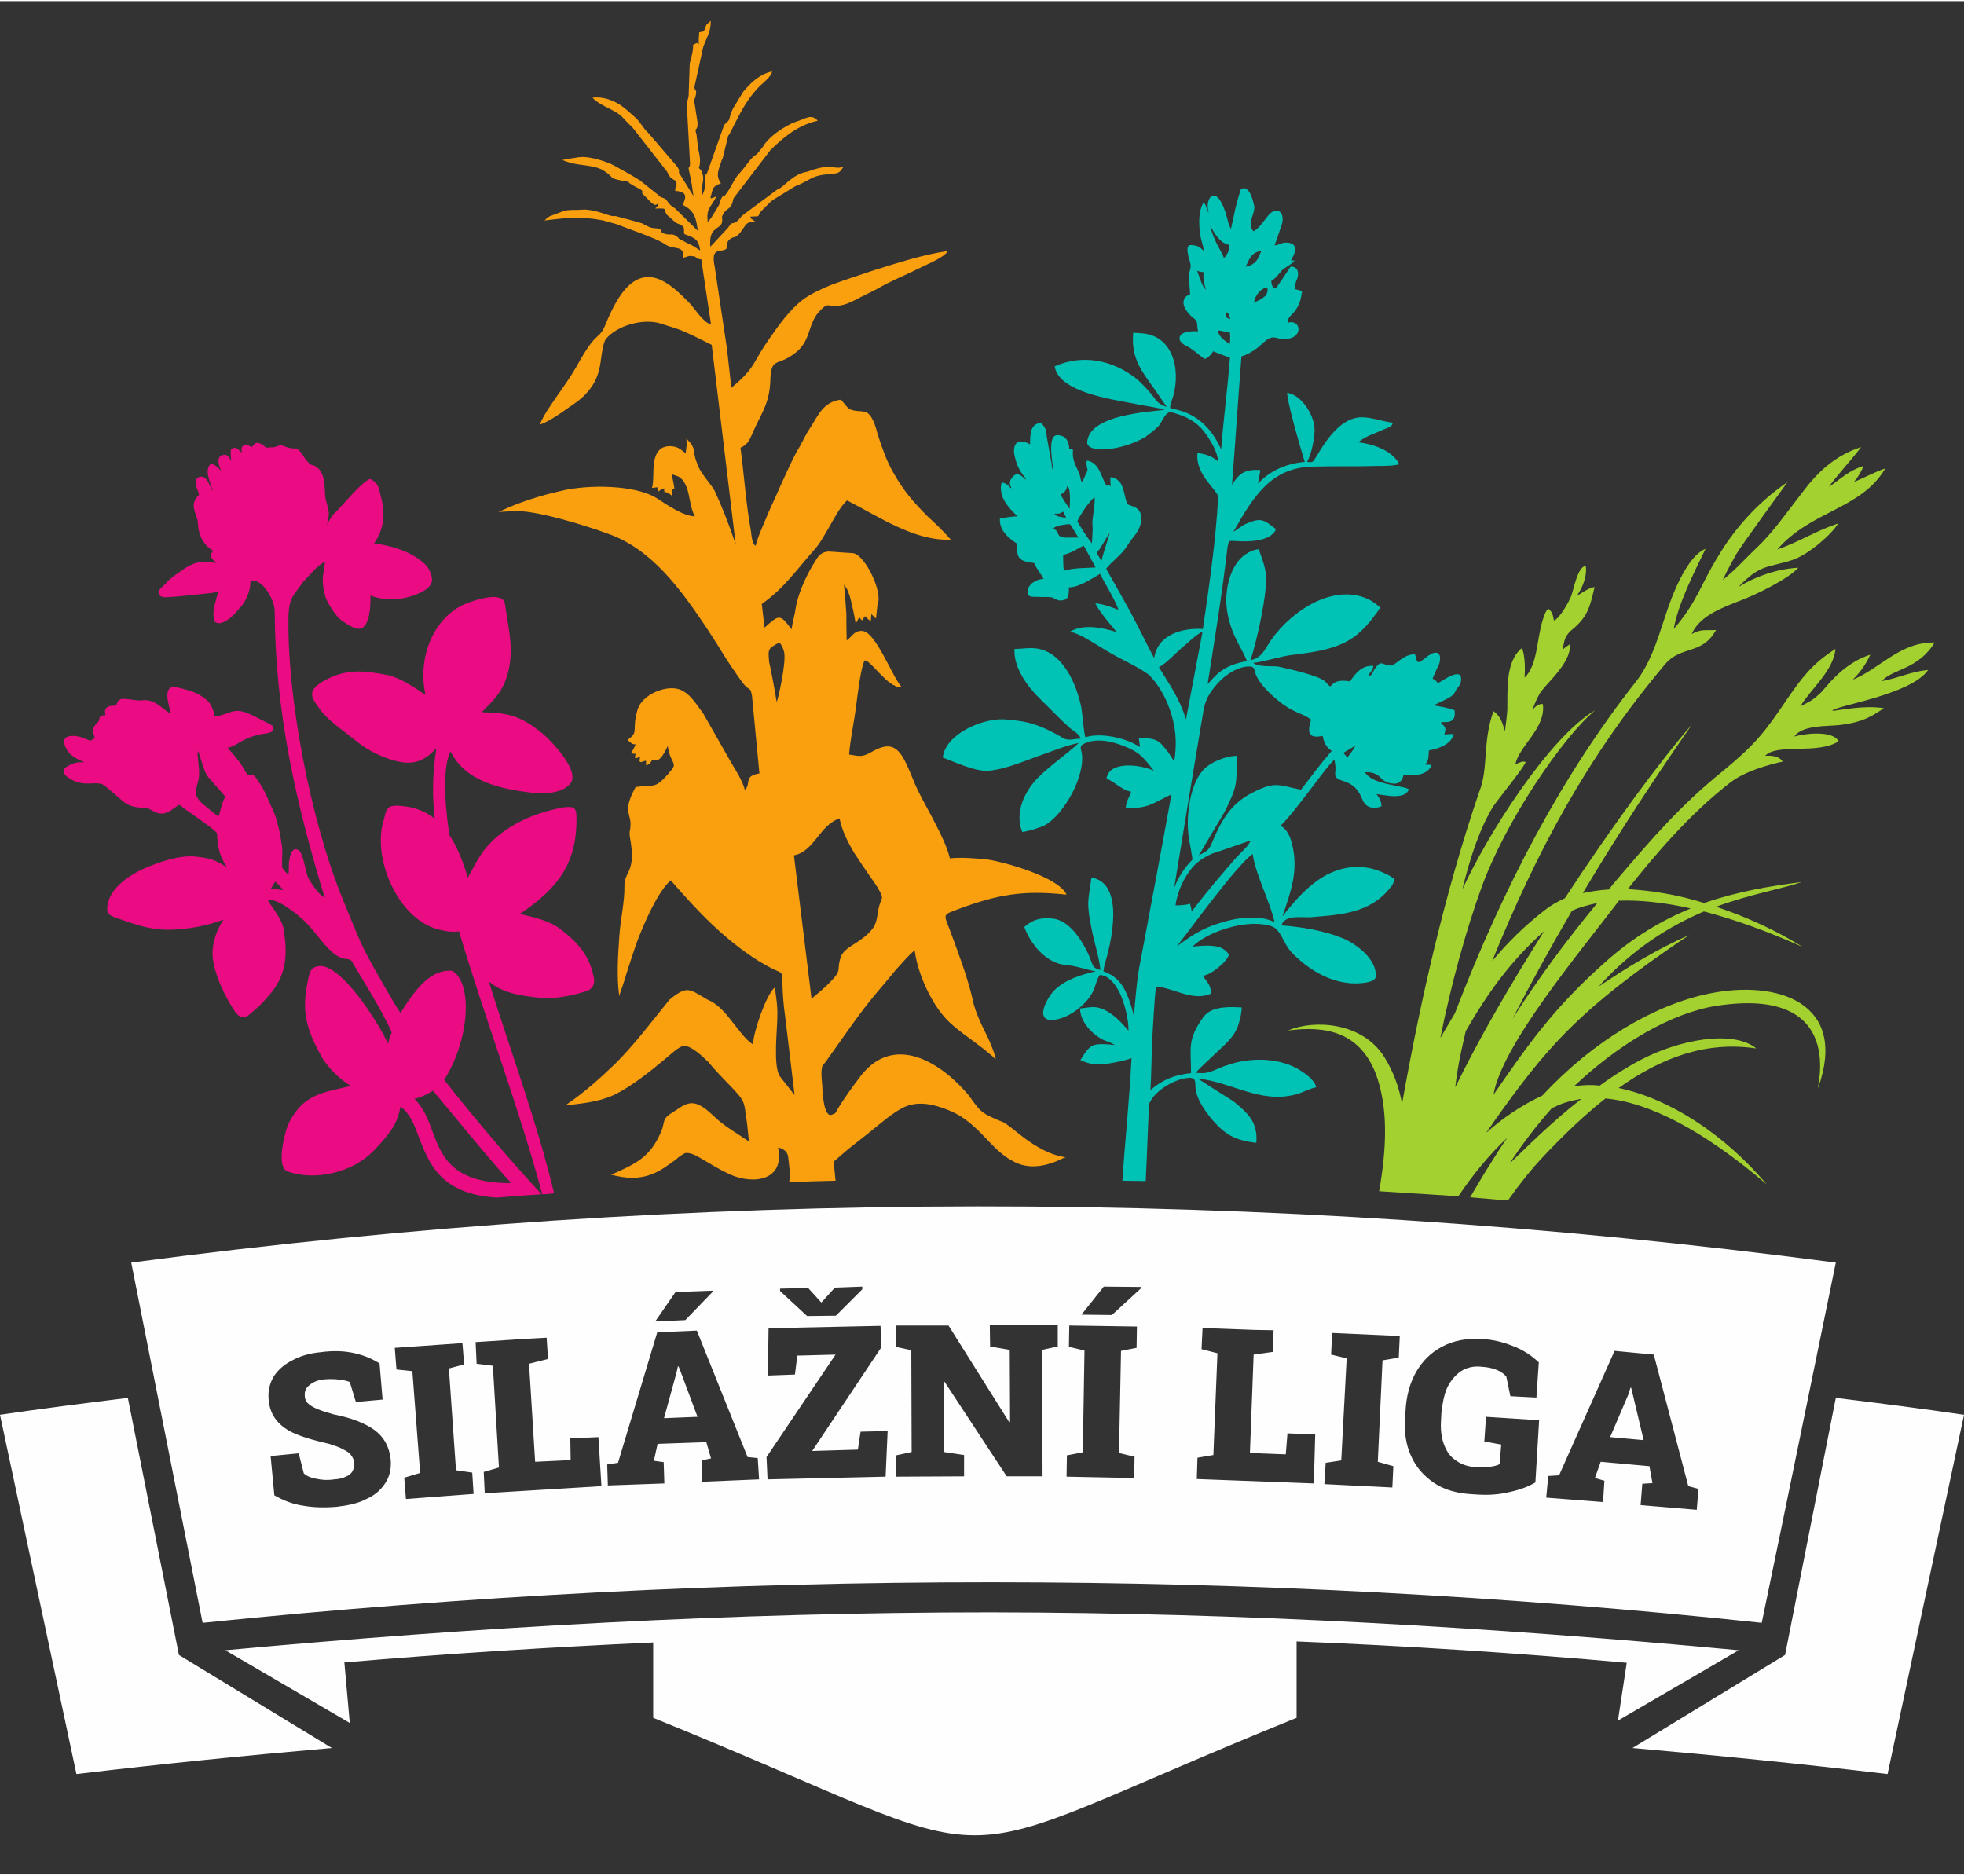 <?xml version="1.0" encoding="UTF-8" standalone="no"?>
<svg
   xmlns:dc="http://purl.org/dc/elements/1.1/"
   xmlns:cc="http://creativecommons.org/ns#"
   xmlns:rdf="http://www.w3.org/1999/02/22-rdf-syntax-ns#"
   xmlns:svg="http://www.w3.org/2000/svg"
   xmlns="http://www.w3.org/2000/svg"
   id="svg19"
   viewBox="0 0 58.06 55.38"
   style="shape-rendering:geometricPrecision; text-rendering:geometricPrecision; image-rendering:optimizeQuality; fill-rule:evenodd; clip-rule:evenodd"
   version="1.0"
   height="191px"
   width="200px"
   xml:space="preserve"><rect x="0" y="0" width="58.06" height="55.38" fill="#333333" stroke="none"/>
 <defs
   id="defs4">
  <style
   id="style2"
   type="text/css">
   <![CDATA[
    .fil4 {fill:#00C2B5}
    .fil3 {fill:#A3D12F}
    .fil2 {fill:#EB0B83}
    .fil1 {fill:#FAA00F}
    .fil0 {fill:#FEFEFE;fill-rule:nonzero}
   ]]>
  </style>
 </defs>
 <g
   transform="translate(0,0.581)"
   id="Vrstva_x0020_1">
  <g
   id="_2441208718880">
   <path
   style="fill:#fefefe;fill-rule:nonzero"
   id="path7"
   d="m 58.06,41.21 c -1.23,-0.18 -2.55,-0.35 -3.79,-0.5 l -1.5,7.6 -4.51,2.75 c 2.5,0.22 5.02,0.47 7.54,0.77 z m -10.46,0.66 0.55,-1.29 0.05,-0.17 h 0.02 l 0.04,0.16 0.33,1.39 -0.99,-0.09 z m -1.89,1.79 1.68,0.13 0.04,-0.63 -0.28,-0.08 0.17,-0.48 1.44,0.13 0.09,0.5 -0.3,0.02 -0.05,0.63 1.66,0.14 0.05,-0.62 -0.3,-0.08 -1.02,-3.89 -1.16,-0.11 -1.64,3.68 -0.32,0.02 -0.06,0.64 z m -2.16,-0.1 c 0.37,0.03 0.69,0.02 1,-0.05 0.3,-0.06 0.59,-0.15 0.84,-0.3 l 0.11,-1.84 -1.57,-0.1 -0.05,0.73 0.5,0.09 -0.05,0.58 c -0.06,0.04 -0.17,0.06 -0.29,0.08 -0.14,0.01 -0.26,0.02 -0.38,0.01 -0.25,-0.01 -0.46,-0.08 -0.62,-0.2 -0.17,-0.11 -0.28,-0.27 -0.36,-0.49 -0.07,-0.2 -0.1,-0.43 -0.08,-0.7 l 0.01,-0.21 c 0.03,-0.29 0.08,-0.54 0.17,-0.75 0.11,-0.22 0.24,-0.37 0.41,-0.49 0.17,-0.11 0.39,-0.16 0.62,-0.13 0.16,0.01 0.31,0.04 0.43,0.09 0.13,0.05 0.22,0.12 0.29,0.2 l 0.12,0.58 0.77,0.04 0.07,-1.04 c -0.22,-0.21 -0.48,-0.38 -0.78,-0.49 -0.31,-0.12 -0.6,-0.19 -0.91,-0.2 -0.45,-0.03 -0.84,0.05 -1.16,0.22 -0.33,0.17 -0.58,0.42 -0.77,0.74 -0.19,0.33 -0.3,0.73 -0.32,1.17 l -0.02,0.2 c -0.02,0.42 0.03,0.79 0.18,1.12 0.15,0.34 0.38,0.6 0.69,0.81 0.3,0.2 0.69,0.31 1.15,0.33 z m -4.4,-0.3 2.01,0.1 0.03,-0.63 -0.46,-0.13 0.14,-3 0.48,-0.08 0.03,-0.64 -2,-0.09 -0.03,0.64 0.46,0.11 -0.16,3.02 -0.46,0.07 z m -3.77,-0.15 3.46,0.13 0.04,-1.45 -0.82,-0.03 -0.05,0.62 -1.06,-0.04 0.11,-2.91 0.57,-0.08 0.02,-0.64 -0.57,-0.01 -1.07,-0.04 -0.46,-0.01 -0.03,0.62 0.47,0.12 -0.12,3.01 -0.47,0.08 z m -3.41,-4.86 h 0.04 l 0.86,0.01 0.87,-0.8 -0.01,-0.03 -1.1,-0.01 z m -0.44,4.79 2,0.04 0.01,-0.63 -0.46,-0.11 0.06,-3.02 0.46,-0.09 0.01,-0.63 -2,-0.03 -0.01,0.63 0.46,0.11 -0.05,3.01 -0.47,0.09 -0.01,0.63 z m -5.04,0 2.01,-0.01 V 42.4 l -0.6,-0.09 v -2.08 h 0.02 l 1.84,2.8 h 1.06 l -0.01,-3.74 0.46,-0.1 v -0.64 h -0.46 -1.55 l 0.01,0.64 0.58,0.1 0.01,2.13 h -0.03 l -1.79,-2.85 h -1.1 -0.46 v 0.63 l 0.46,0.1 0.01,3.01 -0.46,0.1 v 0.63 z m -1,-5.62 -0.81,0.03 -0.4,0.44 -0.39,-0.43 -0.83,0.02 v 0.07 l 0.8,0.74 0.85,-0.01 0.78,-0.78 z m -2.8,5.7 3.49,-0.08 0.06,-1.35 -0.8,0.02 -0.08,0.53 -1.35,0.04 2.04,-3.06 -0.02,-0.64 -3.31,0.07 -0.02,1.4 0.8,-0.03 0.07,-0.56 1.13,-0.03 -2.04,3.03 0.03,0.66 z m -3.32,-4.67 h 0.01 l 0.88,-0.04 0.82,-0.85 -0.01,-0.02 -1.1,0.04 z m 0.26,2.86 0.37,-1.35 0.04,-0.18 h 0.02 l 0.06,0.15 0.5,1.34 z m -1.66,1.99 1.67,-0.06 -0.02,-0.63 -0.29,-0.04 0.11,-0.5 1.44,-0.05 0.14,0.48 -0.28,0.06 0.02,0.63 1.68,-0.07 -0.04,-0.63 -0.3,-0.03 -1.5,-3.74 -1.17,0.05 -1.16,3.86 -0.32,0.05 0.02,0.62 z m -3.64,0.23 3.45,-0.21 -0.09,-1.45 -0.83,0.04 0.01,0.64 -1.05,0.05 -0.18,-2.9 0.56,-0.14 -0.04,-0.63 -0.56,0.03 -1.08,0.07 -0.46,0.03 0.03,0.64 0.48,0.06 0.18,3.01 -0.45,0.13 z M 12,43.7 l 2,-0.15 -0.04,-0.63 -0.48,-0.07 -0.21,-3.01 0.45,-0.12 -0.05,-0.63 -2,0.14 0.05,0.64 0.47,0.05 0.23,3.01 -0.47,0.14 z m -2.05,0.23 c 0.34,-0.04 0.64,-0.1 0.88,-0.23 0.25,-0.11 0.43,-0.27 0.56,-0.47 0.13,-0.2 0.18,-0.42 0.16,-0.69 -0.04,-0.39 -0.2,-0.67 -0.48,-0.88 C 10.79,41.46 10.39,41.3 9.87,41.2 9.66,41.14 9.49,41.09 9.36,41.03 9.24,40.98 9.15,40.92 9.09,40.86 9.05,40.81 9.01,40.74 9.01,40.66 9,40.56 9.02,40.48 9.07,40.41 c 0.06,-0.07 0.12,-0.12 0.22,-0.17 0.1,-0.05 0.2,-0.07 0.32,-0.08 0.15,-0.01 0.29,-0.01 0.42,0.01 0.13,0.01 0.23,0.04 0.31,0.07 l 0.18,0.59 0.79,-0.07 -0.09,-1.07 C 10.98,39.54 10.73,39.44 10.44,39.38 10.16,39.32 9.83,39.31 9.47,39.36 9.15,39.39 8.88,39.47 8.64,39.6 8.4,39.72 8.21,39.89 8.09,40.08 7.97,40.29 7.92,40.5 7.94,40.75 c 0.02,0.26 0.1,0.46 0.24,0.63 0.13,0.16 0.32,0.3 0.57,0.4 0.26,0.11 0.59,0.2 0.98,0.29 0.18,0.06 0.31,0.1 0.41,0.16 0.12,0.06 0.2,0.11 0.24,0.18 0.06,0.07 0.08,0.14 0.09,0.23 0,0.09 -0.01,0.17 -0.05,0.24 -0.04,0.07 -0.11,0.13 -0.2,0.16 -0.09,0.05 -0.2,0.07 -0.34,0.08 C 9.69,43.15 9.51,43.14 9.34,43.1 9.17,43.07 9.05,43.01 8.98,42.94 L 8.83,42.35 8,42.43 8.11,43.59 c 0.29,0.17 0.58,0.27 0.87,0.31 0.28,0.05 0.61,0.06 0.97,0.03 z m 38.14,4.61 c -3.25,-0.29 -6.5,-0.5 -9.76,-0.63 v 2.258 c -11.44,4.63 -7.59,4.63 -19.02,0 V 47.94 c -3.05,0.14 -6.09,0.33 -9.13,0.59 l 0.16,1.79 -3.68,-2.15 c 7.53,-0.69 15.02,-1.12 22.62,-1.12 7.45,0.01 14.74,0.43 22.12,1.12 l -3.57,2.08 z M 3.88,36.71 c 16.55,-2.19 33.34,-2.24 50.39,0 -0.73,3.55 -1.45,7.1 -2.19,10.65 -14.98,-1.59 -30.34,-1.61 -46.09,0 z M 0,41.21 c 1.22,-0.18 2.56,-0.35 3.78,-0.5 l 1.51,7.6 4.52,2.75 c -2.52,0.22 -5.03,0.47 -7.55,0.77 z"
   class="fil0" />
   <path
   style="fill:#faa00f"
   id="path9"
   d="m 24.64,33.73 c 0.03,0.19 0.04,0.38 0.06,0.56 -0.45,0.01 -0.92,0.02 -1.37,0.05 0.04,-0.28 0,-0.47 -0.03,-0.75 -0.01,-0.15 -0.15,-0.26 -0.3,-0.28 0.21,0.97 -0.72,1.11 -1.43,0.79 -0.3,-0.14 -0.56,-0.3 -0.83,-0.46 -0.12,-0.07 -0.35,-0.21 -0.5,-0.16 -0.01,0 -0.02,0.01 -0.03,0.02 -0.08,0.04 -0.15,0.09 -0.21,0.15 -0.24,0.17 -0.46,0.35 -0.74,0.45 -0.38,0.15 -0.78,0.12 -1.16,0.02 H 18.06 L 18.1,34.1 c 0.69,-0.31 1.12,-0.5 1.44,-1.25 0.13,-0.28 0.01,-0.38 0.33,-0.57 0.14,-0.08 0.32,-0.24 0.49,-0.27 0.27,-0.07 0.56,0.2 0.74,0.37 0.32,0.31 0.68,0.5 1.04,0.75 -0.03,-0.28 -0.05,-0.56 -0.1,-0.83 -0.01,-0.12 -0.03,-0.27 -0.1,-0.4 -0.07,-0.12 -0.19,-0.24 -0.29,-0.35 -0.25,-0.26 -0.49,-0.5 -0.72,-0.78 -0.14,-0.13 -0.52,-0.51 -0.74,-0.46 -0.14,0.03 -0.38,0.26 -0.49,0.35 -0.44,0.37 -1.05,0.86 -1.56,1.1 -0.44,0.2 -0.9,0.24 -1.37,0.3 h -0.05 l 0.04,-0.03 c 0.54,-0.37 0.97,-0.76 1.44,-1.21 0.57,-0.57 1.08,-1.25 1.59,-1.88 0.53,-0.43 0.58,-0.32 1.13,0 0.26,0.1 0.49,0.35 0.67,0.58 0.17,0.2 0.44,0.61 0.67,0.74 0.01,-0.36 0.38,-1.44 0.63,-1.67 l 0.02,-0.01 v 0.02 c 0.03,0.26 0.08,0.49 0.07,0.83 0,0.39 -0.13,1.45 0.07,1.77 l 0.44,0.56 -0.28,-2.33 c -0.05,-0.33 -0.07,-0.65 -0.08,-0.97 0,-0.07 0.01,-0.25 -0.04,-0.31 -0.03,-0.03 -0.13,-0.07 -0.18,-0.09 -0.15,-0.07 -0.31,-0.16 -0.46,-0.25 -1.03,-0.64 -1.83,-1.49 -2.62,-2.4 -0.39,0.33 -0.8,1.3 -0.98,1.77 -0.1,0.27 -0.19,0.56 -0.28,0.83 -0.08,0.26 -0.16,0.52 -0.25,0.77 l -0.01,0.06 -0.01,-0.06 c -0.07,-0.55 -0.03,-1.16 0.01,-1.73 0.03,-0.49 0.16,-0.99 0.15,-1.49 0,-0.09 0.02,-0.17 0.05,-0.25 0.05,-0.12 0.11,-0.21 0.14,-0.35 0.05,-0.2 0.03,-0.44 0,-0.66 -0.02,-0.12 -0.06,-0.28 -0.02,-0.4 0.01,-0.07 0.01,-0.13 0.01,-0.19 -0.01,-0.12 -0.04,-0.2 -0.06,-0.3 -0.05,-0.26 0.09,-0.53 0.21,-0.76 v 0 h 0.01 c 0.57,-0.08 0.54,0.07 0.95,-0.38 0.04,-0.06 0.18,-0.19 0.17,-0.27 0,-0.05 -0.05,-0.14 -0.07,-0.18 -0.06,-0.12 -0.09,-0.25 -0.11,-0.38 -0.06,0.13 -0.2,0.41 -0.31,0.41 -0.26,-0.02 -0.09,0.05 -0.31,0.16 H 19.1 v -0.13 c -0.05,-0.02 -0.12,0.05 -0.17,0.03 -0.05,-0.01 0,-0.12 -0.01,-0.15 -0.01,-0.02 -0.12,0.08 -0.15,0.02 v 0 l 0.02,-0.11 -0.14,-0.01 0.01,-0.01 c 0.04,-0.08 0.1,-0.17 0.13,-0.26 -0.13,0 -0.14,-0.06 -0.23,-0.12 l -0.01,-0.01 0.01,-0.01 c 0.08,-0.06 0.16,-0.11 0.19,-0.21 0.02,-0.07 0.01,-0.16 0.02,-0.24 0,-0.15 0.04,-0.3 0.08,-0.44 0.13,-0.44 0.84,-0.74 1.25,-0.59 0.31,0.12 0.5,0.46 0.69,0.71 l 0.82,1.44 c 0.13,0.22 0.35,0.56 0.41,0.82 0.2,-0.21 -0.05,-0.41 0.43,-0.49 l -0.22,-2.3 c -0.05,-0.23 -0.03,-0.14 -0.19,-0.28 -0.08,-0.08 -0.18,-0.23 -0.25,-0.33 -0.12,-0.18 -0.25,-0.36 -0.36,-0.54 -0.18,-0.29 -0.36,-0.58 -0.54,-0.85 -0.74,-1.1 -1.6,-2.32 -2.9,-2.78 -0.62,-0.23 -2.22,-0.74 -2.86,-0.67 l -0.4,0.02 0.06,-0.02 c 0.5,-0.25 1.24,-0.48 1.79,-0.6 0.75,-0.19 2.21,-0.2 2.86,0.23 0.26,0.17 0.77,0.52 1.1,0.52 -0.11,-0.2 -0.15,-0.52 -0.19,-0.69 -0.14,-0.55 -0.37,-0.49 -0.5,-0.56 0.02,0.06 0.1,0.42 0.08,0.44 -0.04,0.01 -0.08,-0.08 -0.07,0.17 v 0.03 L 19.84,14.02 C 19.8,14 19.78,13.97 19.76,13.95 c -0.04,0 -0.08,-0.02 -0.1,-0.02 h -0.02 l -0.01,-0.11 c -0.06,0.03 -0.09,0.02 -0.14,0.08 l -0.03,0.01 -0.01,-0.12 -0.18,0.02 0.01,-0.02 c 0.04,-0.13 0.03,-0.43 0.04,-0.58 0.02,-0.35 0.13,-0.68 0.56,-0.63 0.17,0.02 0.26,0.1 0.39,0.21 0.02,-0.2 0.04,-0.21 0.02,-0.44 0.16,0.16 0.2,0.23 0.23,0.37 0,0.16 0.09,0.38 0.15,0.51 0.09,0.19 0.32,0.44 0.45,0.65 0.2,0.43 0.45,1.05 0.63,1.61 L 21.04,9.58 C 20.79,9.46 20.55,9.33 20.3,9.22 20.05,9.1 19.79,9.04 19.53,8.95 19.03,8.79 18.24,9 17.91,9.41 c -0.11,0.15 -0.14,0.68 -0.19,0.87 -0.09,0.42 -0.34,0.74 -0.66,0.98 -0.31,0.21 -0.74,0.55 -1.08,0.67 l -0.02,0.01 0.01,-0.03 c 0.1,-0.26 0.37,-0.63 0.54,-0.88 0.17,-0.24 0.36,-0.51 0.51,-0.77 0.16,-0.28 0.32,-0.58 0.53,-0.82 0.12,-0.13 0.23,-0.19 0.31,-0.37 0.29,-0.69 0.8,-1.9 1.77,-1.36 0.34,0.2 0.48,0.37 0.75,0.63 0.17,0.18 0.4,0.57 0.64,0.64 L 20.73,7.05 C 20.67,7.05 20.59,7.03 20.56,6.98 20.54,6.96 20.5,6.96 20.47,6.96 20.37,6.93 20.31,6.98 20.22,7 H 20.2 V 6.99 C 20.23,6.63 19.93,6.77 19.7,6.63 19.5,6.49 19.17,6.37 18.94,6.28 18.69,6.19 18.46,6.1 18.22,6.01 18.08,5.97 17.96,5.94 17.82,5.9 17.2,5.78 16.76,5.82 16.13,5.9 L 16.09,5.92 16.12,5.89 C 16.18,5.81 16.15,5.85 16.25,5.78 L 16.7,5.61 c 0.15,-0.02 0.24,-0.02 0.39,-0.02 0.07,0 0.13,-0.01 0.21,-0.01 0.17,0.01 0.33,0.05 0.49,0.1 0.1,0.03 0.25,0.09 0.36,0.1 0.01,0 0.02,-0.01 0.04,-0.01 l 0.29,0.08 c 0.05,0.01 0.09,0.02 0.12,0.03 l 0.39,0.11 c 0.01,0.02 0.02,0.02 0.03,0.02 0.22,0.11 0.18,0.11 0.43,0.13 0.03,0.01 0.1,0.03 0.1,0.08 0,0.05 0.07,0.07 0.12,0.08 0.09,0.04 0.18,-0.01 0.28,0.04 0.05,0.03 0.09,0.05 0.12,0.1 0.12,0.07 0.28,0.15 0.41,0.21 L 20.7,6.79 C 20.65,6.45 20.54,6.42 20.24,6.31 20.19,6.27 20.26,6.14 20.18,6.07 20.12,6.02 20.06,6.01 19.98,5.97 L 19.71,5.73 C 19.6,5.56 19.76,5.54 19.4,5.55 h -0.03 l 0.01,-0.01 c 0.03,-0.02 0.06,-0.07 0.08,-0.08 0,-0.02 0,-0.04 0.01,-0.07 -0.09,0.06 -0.09,0.08 -0.2,0 L 19,5.12 C 18.93,5.04 19.11,5.06 18.81,4.92 L 18.67,4.84 C 18.65,4.82 18.59,4.8 18.58,4.76 18.55,4.75 18.43,4.74 18.4,4.73 17.97,4.64 18.19,4.66 17.89,4.46 17.6,4.24 17.12,4.3 16.77,4.17 16.72,4.15 16.7,4.15 16.66,4.13 L 16.62,4.11 h 0.04 c 0.12,-0.03 0.24,-0.04 0.35,-0.06 0.04,-0.01 0.11,-0.02 0.15,-0.02 0.27,-0.03 0.82,0.14 1.05,0.28 0.24,0.13 0.47,0.26 0.71,0.41 l 0.54,0.43 c 0.08,0.08 0.05,0.05 0.15,0.09 0.06,0.02 0.09,0.04 0.12,0.1 0.08,0.1 0.1,0.13 0.22,0.2 l 0.68,0.67 C 20.58,5.86 20.55,5.63 20.2,5.45 H 20.19 V 5.44 C 20.2,5.39 20.23,5.34 20.24,5.29 20.31,5.09 20.14,5.04 19.97,5.03 H 19.96 V 5.02 C 19.96,4.94 19.98,4.91 20,4.83 20,4.81 20,4.76 19.97,4.73 19.95,4.72 19.9,4.69 19.87,4.67 19.8,4.63 19.76,4.54 19.72,4.46 L 18.68,3.13 C 18.59,3.06 18.51,2.96 18.42,2.87 18.19,2.62 17.78,2.54 17.54,2.3 L 17.52,2.27 h 0.03 c 0.39,-0.03 0.75,0.15 1.03,0.41 l 0.18,0.16 c 0.16,0.13 0.25,0.34 0.4,0.47 l 0.85,0.99 c 0.03,0.04 0.08,0.11 0.06,0.17 0,0.02 0,0.03 0.02,0.05 L 20.5,5.18 C 20.47,4.96 20.44,4.75 20.39,4.53 20.32,4.23 20.38,4.42 20.4,4.24 L 20.31,2.6 C 20.27,2.37 20.37,2.34 20.36,2.13 l 0.03,-0.87 c 0.05,-0.2 0.1,-0.33 0.1,-0.54 v -0.01 0 c 0.03,-0.01 0.13,-0.08 0.15,-0.04 0.01,0.01 0.01,0.02 0.01,0.02 0,0 0,0 0.01,0 -0.01,-0.14 0,-0.2 0.01,-0.34 V 0.34 h 0.01 C 20.76,0.31 20.79,0.35 20.83,0.26 20.91,0.11 20.81,0.17 20.99,0.02 L 21.01,0 v 0.02 c 0.01,0.29 -0.13,0.5 -0.22,0.75 l -0.26,1.18 c 0,0.14 0.09,0.06 0.03,0.29 -0.02,0.09 -0.05,0.07 -0.03,0.18 L 20.62,3 c 0,0.08 0.01,0.16 -0.05,0.21 -0.02,0.01 0.01,0.13 0.02,0.15 l 0.05,0.42 c 0.04,0.18 0.09,0.39 0.02,0.57 0.06,0.06 0.1,0.11 0.11,0.19 0.03,0.07 0.02,0.18 0,0.27 -0.02,0.12 -0.02,0.22 -0.01,0.35 L 20.81,5.04 C 20.87,4.86 20.85,4.75 20.84,4.57 L 20.83,4.56 h 0.01 C 20.85,4.55 20.88,4.54 20.89,4.54 L 21.4,3.1 C 21.44,3.02 21.52,3 21.56,2.91 L 21.6,2.75 c 0.02,-0.06 0.05,-0.1 0.07,-0.16 l 0.3,-0.49 c 0.22,-0.27 0.49,-0.52 0.84,-0.6 h 0.01 V 1.52 C 22.79,1.65 22.57,1.83 22.47,1.92 22.2,2.19 22,2.5 21.82,2.85 l -0.26,0.51 c -0.02,0.02 -0.03,0.03 -0.04,0.06 0,0.02 -0.01,0.03 -0.01,0.05 -0.05,0.21 -0.1,0.41 -0.15,0.61 -0.01,0 -0.02,0.04 -0.03,0.05 0,0.01 -0.01,0.03 -0.01,0.04 -0.07,0.21 -0.17,0.41 -0.02,0.61 l 0.01,0.03 H 21.3 C 21.02,4.91 21.08,5 21,5.23 21.02,5.24 21.02,5.24 21.02,5.25 21.07,5.24 21.13,5.21 21.16,5.2 L 21.19,5.19 21.17,5.21 C 21,5.54 20.88,5.53 20.92,5.95 20.98,5.88 21.05,5.8 21.09,5.72 l 0.17,-0.28 c 0.02,-0.07 0.01,-0.1 0.05,-0.16 0.01,-0.01 0.05,-0.12 0.09,-0.11 0.01,0 0,0.01 0,0.02 0,0 0,0 0,0 0.12,-0.09 0.27,-0.44 0.39,-0.6 0.03,-0.03 0.05,-0.07 0.08,-0.09 l 0.1,-0.12 C 22.1,4.23 22.21,4.03 22.38,3.94 l 0.17,-0.21 c 0.14,-0.26 0.51,-0.52 0.77,-0.65 0.1,-0.06 0.19,-0.09 0.31,-0.13 0.2,-0.07 0.36,-0.19 0.53,-0.01 l 0.01,0.02 h -0.02 c -0.56,0.13 -0.99,0.48 -1.38,0.87 l -1.08,1.41 c -0.02,0.04 -0.02,0.05 -0.03,0.11 -0.07,0.25 -0.18,0.17 -0.29,0.38 -0.01,0.02 -0.02,0.05 -0.03,0.07 0.01,0 0.01,0.05 0.01,0.07 V 5.94 C 21.3,6.19 20.94,6.07 21,6.68 L 21.53,6.11 C 21.65,5.92 21.61,6.03 21.75,5.95 21.77,5.94 21.79,5.92 21.82,5.9 21.91,5.79 21.93,5.76 22.06,5.67 l 0.93,-0.69 c 0.09,-0.03 0.07,-0.04 0.15,-0.09 0.17,-0.15 0.37,-0.33 0.6,-0.4 0.08,-0.02 0.16,-0.03 0.24,-0.07 0.17,-0.05 0.39,-0.12 0.57,-0.1 0.06,0.01 0.12,0.02 0.17,0.02 0.06,0.01 0.12,0 0.17,-0.01 h 0.04 L 24.91,4.35 C 24.79,4.56 24.68,4.5 24.45,4.54 24.22,4.56 24.07,4.6 23.87,4.72 23.75,4.78 23.65,4.84 23.51,4.89 l -0.65,0.4 C 22.79,5.34 22.79,5.34 22.73,5.4 l -0.2,0.2 c -0.21,0.21 0.04,0.17 -0.35,0.19 0.01,0.02 0.03,0.05 0.03,0.07 0.04,0.01 0.07,0.04 0.09,0.06 l 0.04,0.02 H 22.3 c -0.1,0.01 -0.13,0 -0.21,0.05 -0.07,0.05 -0.18,0.26 -0.27,0.34 -0.13,0.11 -0.12,0.04 -0.22,0.11 -0.08,0.05 -0.1,0.11 -0.12,0.2 v 0.08 0.01 c -0.13,0.15 -0.49,-0.1 -0.35,0.55 l 0.36,2.41 c 0.04,0.39 0.09,0.77 0.13,1.16 0.25,-0.21 0.48,-0.42 0.65,-0.69 C 22.41,9.92 22.54,9.69 22.7,9.46 23,9.03 23.34,8.53 23.78,8.21 24.03,8.04 24.3,7.92 24.59,7.8 25,7.65 25.43,7.51 25.85,7.37 26.52,7.16 27.3,6.91 27.99,6.81 L 28.01,6.8 28,6.83 C 27.89,7.02 27.22,7.28 27,7.4 26.64,7.57 26.28,7.72 25.94,7.92 25.77,8.01 25.6,8.09 25.42,8.18 25.28,8.26 25.02,8.39 24.86,8.41 24.78,8.44 24.7,8.44 24.62,8.44 24.57,8.43 24.53,8.41 24.48,8.41 c -0.07,0 -0.14,0.06 -0.2,0.12 -0.45,0.42 -0.25,0.94 -0.84,1.34 -0.49,0.35 -0.65,0.06 -0.67,0.81 -0.03,0.68 -0.31,0.99 -0.55,1.57 -0.08,0.18 -0.14,0.29 -0.33,0.37 0.11,0.82 0.16,1.65 0.31,2.47 0.01,0.08 0.03,0.39 0.14,0.43 0.03,-0.16 0.14,-0.42 0.2,-0.56 0.13,-0.32 0.27,-0.64 0.42,-0.96 0.12,-0.28 0.26,-0.57 0.39,-0.86 0.09,-0.18 0.18,-0.38 0.29,-0.55 0.1,-0.18 0.19,-0.38 0.3,-0.54 0.25,-0.39 0.4,-0.79 0.92,-0.85 v 0 l 0.01,0.01 c 0.21,0.24 0.19,0.31 0.54,0.33 0.08,0 0.16,0.02 0.23,0.05 0.18,0.13 0.26,0.46 0.31,0.65 0.13,0.39 0.25,0.76 0.46,1.12 0.29,0.52 0.59,0.87 1,1.28 0.24,0.22 0.47,0.44 0.68,0.68 l 0.02,0.02 h -0.02 c -1.07,0.04 -2.12,-0.69 -3.05,-1.16 -0.21,0.19 -0.39,0.55 -0.53,0.79 -0.13,0.22 -0.26,0.47 -0.43,0.66 -0.53,0.59 -0.88,1.13 -1.56,1.61 l 0.08,0.7 c 0.44,-0.39 0.45,-0.41 0.8,0.05 0.03,-0.22 0.1,-0.45 0.13,-0.67 0.08,-0.45 0.34,-0.99 0.58,-1.36 0.09,-0.16 0.19,-0.26 0.39,-0.27 l 0.73,0.05 c 0.36,0.08 0.88,1.17 0.71,1.52 -0.01,0.12 -0.03,0.26 -0.04,0.38 l -0.01,0.03 -0.13,-0.13 -0.02,0.22 -0.17,-0.16 -0.09,0.13 -0.08,-0.1 -0.11,0.21 v -0.05 c -0.04,-0.24 -0.08,-0.43 -0.14,-0.67 -0.04,-0.16 -0.09,-0.32 -0.2,-0.45 0.03,0.28 0.05,0.57 0.07,0.86 0,0.26 0,0.52 0.01,0.79 0.16,-0.12 0.23,-0.31 0.48,-0.28 0.39,0.06 0.86,1.33 1.13,1.64 l 0.03,0.02 h -0.04 c -0.39,0.02 -0.9,-0.82 -1.07,-0.79 -0.11,0.21 -0.19,0.88 -0.25,1.33 -0.06,0.49 -0.17,0.97 -0.21,1.45 0.27,0.04 0.36,0.09 0.62,-0.05 0.48,-0.28 0.76,-0.29 1.03,0.24 0.1,0.2 0.18,0.39 0.26,0.59 0.14,0.35 0.34,0.69 0.52,1.03 0.18,0.35 0.46,0.86 0.55,1.26 0.3,-0.04 0.79,0 1.09,0.03 0.55,0.08 2.09,0.52 2.35,1.02 l 0.01,0.02 H 31.5 c -1.24,-0.13 -1.99,-0.01 -3.17,0.43 -0.48,0.18 -0.43,0.14 -0.25,0.62 0.25,0.68 0.52,1.38 0.68,2.08 0.04,0.21 0.12,0.4 0.2,0.59 0.09,0.21 0.2,0.41 0.29,0.61 0.06,0.15 0.14,0.33 0.18,0.5 l 0.01,0.03 -0.04,-0.02 c -0.21,-0.2 -0.46,-0.38 -0.7,-0.56 -0.25,-0.18 -0.6,-0.44 -0.79,-0.67 -0.42,-0.48 -0.79,-1.31 -0.87,-1.96 -0.18,0.14 -0.42,0.43 -0.57,0.59 -0.19,0.23 -0.37,0.45 -0.56,0.67 -0.54,0.64 -1.02,1.37 -1.52,2.06 -0.08,0.09 -0.09,0.1 -0.1,0.21 -0.02,0.15 0.01,0.35 0.02,0.5 0,0.13 0.04,0.97 0.3,0.82 0.08,-0.02 0.1,-0.05 0.13,-0.12 0.22,-0.37 0.47,-0.71 0.73,-1.05 0.99,-1.23 2.37,-0.35 3.17,0.61 0.1,0.13 0.23,0.34 0.36,0.45 0.14,0.14 0.49,0.27 0.68,0.35 0.26,0.17 0.49,0.39 0.76,0.57 0.31,0.21 0.65,0.39 1.02,0.45 l 0.05,0.01 -0.05,0.01 c -0.48,0.24 -1.02,0.38 -1.52,0.1 -0.33,-0.17 -0.6,-0.47 -0.85,-0.73 -0.3,-0.31 -0.59,-0.58 -0.99,-0.75 -0.38,-0.16 -0.81,-0.29 -1.23,-0.17 -0.24,0.08 -0.45,0.23 -0.66,0.39 -0.28,0.22 -0.56,0.46 -0.85,0.68 -0.25,0.19 -0.48,0.39 -0.72,0.6 v 0 z m 0.18,-10.15 c -0.59,0.19 -0.75,0.98 -1.35,1.09 l 0.52,4.24 c 0.19,-0.16 0.39,-0.32 0.56,-0.5 0.37,-0.38 0.16,-0.33 0.31,-0.74 0.01,-0.04 0.03,-0.07 0.06,-0.11 0.09,-0.12 0.24,-0.21 0.37,-0.29 0.18,-0.12 0.34,-0.23 0.47,-0.39 0.2,-0.21 0.16,-0.51 0.25,-0.78 0.06,-0.17 0.1,-0.16 0.01,-0.34 -0.08,-0.16 -0.21,-0.34 -0.31,-0.48 -0.16,-0.23 -0.32,-0.47 -0.47,-0.7 -0.17,-0.29 -0.36,-0.66 -0.42,-1 z m -1.78,-5.2 c -0.34,0.18 -0.34,0.18 -0.3,0.59 0.03,0.11 0.17,0.84 0.22,1.17 0.04,-0.08 0.29,-1.16 0.22,-1.48 -0.02,-0.09 -0.07,-0.21 -0.14,-0.28 v 0 z"
   class="fil1" />
   <path
   style="fill:#eb0b83"
   id="path11"
   d="M 9.67,14.91 C 9.68,14.9 9.68,14.9 9.68,14.88 9.75,14.73 9.83,14.6 9.95,14.5 c 0.24,-0.25 0.73,-0.85 0.99,-0.96 0.25,0.14 0.26,0.26 0.32,0.53 0.14,0.51 0.09,0.96 -0.2,1.38 0.54,0.07 1.14,0.25 1.54,0.65 0.08,0.08 0.17,0.3 0.17,0.41 0.01,0.17 -0.14,0.3 -0.33,0.39 -0.46,0.22 -1.01,0.28 -1.49,0.09 0.01,0.27 -0.01,0.87 -0.27,0.97 C 10.5,18.03 10.19,17.79 10.05,17.69 9.92,17.58 9.67,17.2 9.62,17.03 9.49,16.55 9.55,16.43 9.61,16 c -0.2,0.06 -0.49,0.43 -0.65,0.59 -0.27,0.39 -0.4,0.45 -0.43,0.95 -0.06,2.43 0.65,6.09 1.6,8.42 0.22,0.53 0.49,1.25 0.77,1.76 0.09,0.17 0.84,1.5 0.94,1.61 0.53,-0.85 0.94,-1.27 1.51,-1.25 0.61,0.3 0.57,1.98 -0.22,3.23 0.92,1.16 1.88,2.3 2.88,3.38 -0.44,0.03 -0.88,0.06 -1.33,0.1 -1.66,-0.11 -1.99,-1 -2.3,-1.79 -0.13,-0.36 -0.26,-0.7 -0.54,-0.9 -0.09,0.44 -0.2,0.69 -0.81,1.32 -0.59,0.61 -1.71,0.9 -2.54,0.59 C 8.2,33.89 8.37,33.11 8.44,32.87 8.49,32.65 8.6,32.45 8.73,32.27 9.14,31.69 9.76,31.64 10.37,31.49 10.04,31.29 9.66,30.92 9.48,30.58 9.07,29.82 8.91,29.3 9.09,28.44 c 0.05,-0.2 0.04,-0.45 0.31,-0.49 0.67,-0.13 1.83,1.74 2.07,2.29 0.03,-0.12 0.05,-0.22 0.11,-0.33 -0.25,-0.6 -1.02,-1.82 -1.12,-2 C 10.38,27.75 10.37,27.75 10.2,27.73 10.07,27.71 9.96,27.65 9.85,27.56 9.48,27.24 9.29,26.86 8.91,26.53 8.71,26.35 8.14,25.91 7.92,26 c 0.17,0.28 0.43,0.58 0.47,0.88 0.1,0.67 0.1,1.27 -0.37,1.85 C 7.78,29.02 7.66,29.14 7.37,29.38 7.15,29.57 7,29.39 6.88,29.19 6.63,28.79 6.4,28.31 6.31,27.84 6.22,27.41 6.37,26.92 6.61,26.57 6.16,26.74 5.6,26.86 4.99,26.87 4.41,26.87 4.02,26.72 3.47,26.53 3.19,26.44 3.13,26.37 3.19,26.09 3.28,25.62 3.85,25.24 4.26,25.06 4.69,24.87 5.33,24.65 5.8,24.71 6.25,24.76 6.33,24.8 6.71,25.02 6.39,24.56 6.44,24.16 6.41,24.01 6.31,23.87 5.56,23.38 5.4,23.25 5.33,23.2 5.32,23.15 5.24,23.21 5.04,23.35 4.87,23.51 4.61,23.4 4.41,23.32 4.45,23.27 4.2,23.26 3.98,23.26 3.78,23.2 3.62,23.06 3.45,22.91 3.38,22.85 3.2,22.7 3.16,22.66 3.03,22.55 2.96,22.55 2.73,22.52 2.62,22.58 2.33,22.52 2.16,22.48 1.65,22.23 1.99,22.04 2.24,21.9 2.33,21.92 2.5,21.92 2.41,21.88 2.33,21.85 2.25,21.8 2.08,21.71 1.97,21.58 1.91,21.4 1.8,21.04 2.33,21.13 2.51,21.22 c 0.06,0.02 0.1,0.05 0.17,0.06 0.03,-0.02 0.11,-0.06 0.11,-0.07 0.04,-0.13 -0.15,-0.13 0.02,-0.38 0.04,-0.09 0.1,-0.07 0.12,-0.17 0.04,-0.23 0.23,-0.05 0.18,-0.18 -0.01,-0.04 -0.01,-0.1 0.02,-0.15 0.07,-0.1 0.2,-0.07 0.3,-0.09 0.04,-0.04 0.02,-0.13 0.13,-0.18 0.12,-0.05 0.46,0.05 0.61,0.03 0.4,-0.05 0.57,0.2 0.86,0.39 0.1,0.07 -0.26,-0.65 0.04,-0.78 0.1,-0.03 0.51,0.09 0.61,0.13 0.14,0.04 0.45,0.22 0.53,0.36 0.04,0.09 0.15,0.26 0.11,0.37 -0.01,0.05 0.44,-0.1 0.49,-0.12 0.17,-0.07 0.34,-0.04 0.51,0.03 0.04,0.01 0.68,0.32 0.73,0.37 0.03,0.04 0.04,0.08 0.03,0.12 -0.03,0.09 -0.22,0.11 -0.3,0.12 -0.17,0.03 -0.33,0.07 -0.48,0.14 -0.16,0.06 -0.42,0.26 -0.57,0.27 0,0.01 0.26,0.29 0.28,0.34 0.13,0.14 0.21,0.3 0.3,0.46 0.23,0 0.18,-0.01 0.35,0.22 0.19,0.28 0.28,0.56 0.43,0.87 0.12,0.26 0.21,0.75 0.25,1.05 0.02,0.16 -0.02,0.54 0.01,0.61 0.01,0.04 0.14,0.18 0.18,0.2 0.01,-0.11 0.01,-0.23 0.01,-0.35 0.02,-0.13 0.07,-0.53 0.3,-0.36 0.07,0.05 0.13,0.27 0.15,0.36 0.04,0.13 0.07,0.36 0.14,0.48 0.08,0.13 0.28,0.45 0.47,0.56 C 8.74,23.08 8.14,20.47 8.12,17.45 8.12,17.13 7.77,16.48 7.4,16.55 7.42,16.84 7.27,17.18 7.07,17.38 6.89,17.58 6.82,17.69 6.55,17.8 6.5,17.82 6.39,17.81 6.36,17.77 6.22,17.51 6.41,17.11 6.45,16.86 6.41,16.87 6.32,16.9 6.3,16.91 5.9,16.95 5.51,17 5.11,17.03 v 0 C 5,17.03 4.78,17.08 4.72,16.98 4.61,16.84 4.83,16.73 4.92,16.61 4.99,16.52 5.09,16.46 5.19,16.38 5.41,16.23 5.47,16.16 5.73,16.05 5.91,15.97 6.21,16 6.4,16.03 6.07,15.74 6.3,15.77 6.29,15.66 6.28,15.66 6.14,15.55 6.13,15.54 5.94,15.35 5.86,15.11 5.85,14.85 5.85,14.77 5.82,14.7 5.8,14.63 5.71,14.4 5.67,14.22 5.88,14.02 5.91,13.96 5.65,13.59 5.88,13.49 6.11,13.4 6.2,13.75 6.28,13.91 6.27,13.73 6.03,13.35 6.2,13.13 c 0.08,-0.1 0.3,0.12 0.35,0.2 -0.08,-0.17 -0.16,-0.41 0,-0.48 0.17,-0.07 0.22,0.05 0.29,0.17 -0.02,-0.09 -0.02,-0.21 -0.02,-0.3 0,-0.08 0.11,-0.12 0.18,-0.08 0.05,0.04 0.1,0.08 0.15,0.13 -0.05,-0.27 0.12,-0.26 0.3,-0.17 0.08,-0.11 0.12,-0.17 0.29,-0.08 0.14,0.08 0.07,0.12 0.24,0.09 0.05,0 0.12,0 0.15,-0.01 0.15,-0.06 0.18,-0.07 0.33,0 0.06,0.02 0.14,0.04 0.19,0.04 0.25,-0.01 0.27,0.21 0.44,0.39 0.13,0.15 0.13,0.07 0.25,0.15 0.15,0.09 0.22,0.28 0.24,0.44 0.03,0.17 0.02,0.35 0.04,0.49 0.03,0.15 0.11,0.35 0.1,0.5 l -0.05,0.3 v 0 z m 6.36,19.78 c -0.69,-2.58 -1.69,-5.18 -2.46,-7.77 -0.18,0.02 -0.34,0.01 -0.53,-0.04 -1.27,-0.25 -2.08,-2.17 -1.68,-3.31 0.02,-0.1 0.05,-0.25 0.14,-0.32 0.13,-0.09 0.44,-0.03 0.59,-0.01 0.31,0.06 0.55,0.18 0.76,0.35 -0.08,-0.71 -0.06,-1.39 0.05,-2.09 -0.36,0.4 -0.7,0.52 -1.24,0.37 -0.4,-0.11 -0.8,-0.31 -1.12,-0.57 -0.3,-0.25 -0.8,-0.58 -1.04,-0.89 -0.29,-0.39 -0.44,-0.57 0.01,-0.86 0.69,-0.41 1.22,-0.35 1.99,-0.2 0.35,0.09 0.78,0.37 1.08,0.58 -0.23,-0.99 0.15,-2.19 1.1,-2.66 0.24,-0.11 0.86,-0.32 1.11,-0.2 0.15,0.05 0.14,0.2 0.16,0.32 0.11,0.73 0.25,1.27 0.04,1.98 -0.16,0.51 -0.42,0.73 -0.75,1.07 0.78,0.02 1.13,0.09 1.8,0.63 0.26,0.22 1.14,1.13 0.81,1.49 -0.25,0.29 -0.78,0.3 -1.13,0.26 -0.9,-0.11 -1.96,-0.32 -2.4,-1.22 -0.28,0.51 -0.13,1.9 -0.03,2.48 0.25,0.38 0.41,0.82 0.54,1.25 0.22,-0.39 0.35,-0.71 0.7,-1.06 0.53,-0.52 1.22,-0.82 1.94,-0.98 0.16,-0.04 0.29,-0.06 0.45,-0.04 0.1,0.03 0.12,0.15 0.12,0.25 0.04,1.4 -0.56,2.16 -1.67,2.9 0.14,0.04 0.36,0.09 0.44,0.11 0.27,0.08 0.56,0.18 0.78,0.36 0.52,0.4 0.85,0.79 0.97,1.44 0.03,0.17 -0.05,0.32 -0.21,0.37 -0.37,0.13 -0.94,0.24 -1.32,0.21 -0.73,-0.07 -1.2,-0.17 -1.58,-0.49 0.66,2.11 1.42,4.14 1.93,6.26 -0.12,0.02 -0.24,0.03 -0.35,0.03 v 0 z m -0.92,-0.33 c -0.8,-0.88 -1.54,-1.82 -2.31,-2.73 -0.21,0.13 -0.37,0.2 -0.55,0.24 0.27,0.26 0.41,0.61 0.54,0.98 0.27,0.72 0.58,1.52 2.32,1.51 z m -7.1,-8.71 c 0.09,0.02 0.27,0.03 0.35,0.05 0.04,0.01 -0.18,-0.23 -0.22,-0.25 -0.01,0 -0.12,0.18 -0.13,0.2 z M 6.46,23.52 c 0.03,-0.05 0.09,-0.4 0.2,-0.58 -0.08,-0.11 -0.41,-0.47 -0.51,-0.59 -0.17,-0.24 -0.21,-0.6 -0.3,-0.76 -0.04,0.12 0.08,0.57 0.02,0.84 -0.06,0.28 -0.17,0.39 0.04,0.64 0.04,0.05 0.51,0.44 0.55,0.45 v 0 z"
   class="fil2" />
   <path
   style="fill:#a3d12f"
   id="path13"
   d="m 47.14,16.74 c -0.13,0.55 -0.19,0.86 -0.63,1.23 -0.24,0.19 -0.27,0.33 -0.31,0.62 0.09,-0.09 0.16,-0.12 0.21,-0.16 0.05,0.59 -0.79,1.22 -0.92,1.51 -0.07,0.13 -0.12,0.24 -0.19,0.44 0.07,-0.1 0.19,-0.2 0.31,-0.18 0.1,0.71 -0.71,1.24 -0.81,1.78 0.13,-0.06 0.21,-0.1 0.3,-0.07 0,0.11 -0.87,1.17 -0.96,1.32 -0.37,0.6 -0.67,1.45 -0.91,2.45 0.72,-1.59 2.57,-4.51 3.93,-5.3 -0.94,0.77 -2.66,3.28 -3.37,5.26 -0.43,1.18 -0.9,2.86 -1.21,4.43 0.15,-0.25 0.28,-0.48 0.43,-0.73 1.45,-3.78 3.19,-7.06 5.35,-9.8 0.41,-0.52 0.62,-1.18 0.84,-1.85 0.04,-0.11 0.53,-1.8 1.22,-2.08 -0.35,0.72 -0.82,1.65 -0.94,2.37 0.69,-0.8 0.79,-1.3 1.3,-2.13 0.45,-0.76 1.12,-1.57 2.06,-2.21 0,0.01 -1.42,1.94 -1.53,2.16 -0.13,0.24 -0.25,0.44 -0.38,0.73 0.44,-0.36 0.65,-0.62 1,-0.95 0.5,-0.47 0.93,-1.1 1.36,-1.65 0.46,-0.61 0.97,-1.08 1.73,-1.33 -0.22,0.3 -0.86,1.01 -0.95,1.18 0.37,-0.26 0.6,-0.49 1.02,-0.62 -0.06,0.16 -0.19,0.37 -0.28,0.47 0.09,-0.02 0.75,-0.36 0.92,-0.39 -0.72,1.21 -2.18,1.23 -3.19,2.39 0.69,-0.24 1.11,-0.54 1.8,-0.77 -0.18,0.31 -0.87,0.92 -1.35,1.08 -0.74,0.24 -0.94,0.11 -1.6,0.8 0.48,-0.3 1.14,-0.54 1.77,-0.57 -0.28,0.32 -1.25,0.81 -1.84,1.02 -0.44,0.18 -1.08,0.41 -1.31,0.94 0.28,-0.16 0.41,-0.1 0.72,-0.12 -0.42,0.76 -1.05,0.44 -1.53,1.04 -2.28,2.71 -3.77,5.5 -5.09,8.75 0.45,-0.54 0.96,-1.05 1.57,-1.52 0.17,-0.13 0.37,-0.25 0.58,-0.34 1.42,-2.17 2.85,-4.1 3.76,-5.14 -1.05,1.51 -2.18,3.22 -3.23,4.99 0.24,-0.06 0.5,-0.09 0.77,-0.11 0.08,-0.1 0.15,-0.19 0.23,-0.28 1.03,-1.21 1.9,-2.22 3.13,-3.21 0.98,-0.81 1.23,-1.13 1.94,-2.18 0.41,-0.59 0.72,-1.01 1.4,-1.44 -0.06,0.65 -0.73,1.18 -1.04,1.7 0.26,-0.15 0.31,-0.13 0.61,-0.41 0.14,-0.14 0.65,-0.87 1.46,-1.12 -0.16,0.35 -0.36,0.58 -0.52,0.74 0.81,-0.33 1.4,-1.12 2.42,-1.1 -0.48,0.8 -1.25,0.78 -1.56,1.14 0.5,-0.09 0.85,-0.28 1.37,-0.33 -0.51,0.75 -2.84,1.07 -2.83,1.21 0.27,-0.02 0.89,-0.17 1.52,-0.08 -0.32,0.22 -0.61,0.42 -1.32,0.5 -0.39,0.04 -1.09,0 -1.33,0.34 0.39,-0.11 1.16,-0.17 1.31,0.14 -0.61,0.4 -1.82,0.05 -2.17,0.43 0.21,-0.02 0.43,0.02 0.52,0.17 0.01,0 -0.99,0.19 -1.54,0.61 -1.24,0.96 -2.26,2.18 -3.04,3.16 0.71,0.04 1.5,0.17 2.26,0.41 0.98,-0.34 1.94,-0.5 2.88,-0.62 -0.56,0.2 -1.46,0.34 -2.53,0.73 0.9,0.3 1.78,0.7 2.56,1.19 -1.05,-0.47 -2.03,-0.82 -2.92,-1.05 -0.98,0.42 -2.07,1.07 -3.11,2.22 0.82,-0.55 1.71,-1.1 2.67,-1.52 -3.35,2.25 -4.26,3.4 -5.8,5.56 -0.06,0.1 -0.14,0.19 -0.19,0.28 0.48,-0.43 1.04,-0.81 1.66,-1.1 1.49,-1.61 3.31,-2.68 4.92,-3.01 2.05,-0.42 4.12,0.28 3.23,2.78 -0.09,0.14 0.93,-3.02 -3,-2.42 -1.35,0.21 -2.9,1.13 -4.22,2.38 0.25,-0.04 0.5,-0.05 0.76,-0.02 0.38,-0.28 0.79,-0.54 1.21,-0.76 1.14,-0.6 2.73,-0.9 3.42,-0.34 -1.48,-0.22 -2.79,0.26 -4.07,1.17 1.49,0.31 3.11,1.35 4.38,2.85 -1.89,-1.61 -3.49,-2.43 -4.77,-2.54 -0.62,0.49 -1.23,1.07 -1.85,1.73 -0.34,0.36 -0.69,0.8 -1.03,1.28 -0.37,-0.02 -0.74,-0.06 -1.12,-0.09 0.2,-0.34 0.4,-0.68 0.61,-1.01 0.16,-0.26 0.32,-0.51 0.49,-0.75 -0.55,0.51 -1.02,1.1 -1.45,1.73 -0.78,-0.05 -1.56,-0.1 -2.34,-0.15 0.22,-1.26 0.28,-2.48 -0.11,-3.5 -0.48,-1.19 -1.44,-1.4 -2.58,-1.25 0.76,-0.33 2.19,-0.25 2.84,0.78 0.27,0.43 0.44,0.9 0.53,1.4 V 32 c 0.55,-3.09 1.27,-6.25 2.28,-9.21 0.28,-0.7 0.09,-1.46 0.42,-2.38 0.23,0.16 0.27,0.38 0.34,0.59 0.02,-0.17 0.06,-0.45 0.07,-0.63 0.01,-0.58 -0.06,-1.4 0.41,-1.81 0.04,-0.05 0.14,0.28 0.1,0.86 0.38,-0.37 0.36,-1.11 0.52,-1.65 0.03,-0.1 0.09,-0.32 0.18,-0.39 0.16,0.11 0.15,0.32 0.17,0.35 0.17,-0.06 0.45,-0.57 0.51,-0.73 0.07,-0.18 0.19,-0.88 0.43,-0.88 0.05,0.39 -0.18,0.75 -0.25,0.86 0.03,0.02 0.29,-0.21 0.51,-0.24 v 0 z m -1.25,15.39 c 0.03,0 0.05,-0.01 0.07,-0.02 0.25,-0.13 0.51,-0.19 0.79,-0.24 -0.91,0.71 -1.65,1.46 -2.12,1.91 0.36,-0.56 0.79,-1.12 1.26,-1.65 z m -2.56,-2.26 c -0.12,0.53 -0.23,0.97 -0.31,1.66 0.71,-1.46 1.65,-3.07 2.63,-4.62 -1,0.89 -1.69,1.86 -2.32,2.96 z m 3.14,-3.56 c -0.62,1.06 -1.22,2.15 -1.76,3.2 0.75,-1.18 1.58,-2.3 2.51,-3.43 -0.27,0.06 -0.52,0.12 -0.75,0.23 z m 1.39,-0.3 c -1.09,1.45 -3.46,4.25 -3.71,5.74 1.04,-1.51 1.79,-2.57 3.27,-3.89 0.85,-0.77 1.71,-1.27 2.56,-1.62 -0.79,-0.18 -1.51,-0.25 -2.12,-0.23 v 0 z"
   class="fil3" />
   <path
   style="fill:#00c2b5"
   id="path15"
   d="m 32.39,28.1 c -0.3,-0.05 -0.59,-0.17 -0.92,-0.19 -0.56,-0.07 -1,-0.61 -1.19,-1.12 0.28,-0.25 0.54,-0.28 0.84,-0.25 0.52,0.05 0.92,0.72 1.1,1.16 0.08,0.19 0.07,0.31 0.31,0.36 -0.01,-0.24 -0.17,-0.8 -0.23,-1.07 -0.06,-0.3 -0.16,-0.74 -0.12,-1.05 0.02,-0.2 0.06,-0.39 0.08,-0.59 0,-0.02 0,-0.02 0,-0.02 0.01,0 0.01,0 0.02,0 0.61,0.11 0.66,0.83 0.62,1.34 -0.02,0.28 -0.07,0.56 -0.14,0.85 -0.04,0.19 -0.12,0.38 -0.14,0.58 0.34,0.12 0.54,0.33 0.68,0.65 0.09,0.2 0.17,0.44 0.22,0.68 0.05,-0.57 0.09,-1.16 0.21,-1.71 0.3,-1.62 0.61,-3.23 0.9,-4.85 -0.54,0.25 -0.7,0.44 -1.35,0.39 0.03,-0.23 0.09,-0.27 0.16,-0.47 -0.28,-0.05 -0.47,-0.28 -0.73,-0.39 0.09,-0.55 1.05,-0.4 1.4,-0.23 -0.31,-0.4 -0.43,-0.56 -0.94,-0.75 -0.27,-0.1 -0.8,-0.26 -1.19,-0.01 -0.05,0.08 -0.03,0.11 -0.01,0.19 0.15,0.67 -0.5,1.85 -1.08,2.18 -0.07,0.04 -0.43,0.17 -0.67,0.2 -0.23,-0.57 0.06,-1.19 0.46,-1.6 0.39,-0.39 0.82,-0.67 1.21,-1.03 -0.37,0.07 -0.69,0.21 -1.04,0.33 -0.49,0.17 -1.11,0.45 -1.63,0.49 -0.38,0.03 -0.98,-0.25 -1.35,-0.39 0.08,-0.7 1.17,-1.16 1.81,-1.13 0.69,0.05 1.04,0.14 1.78,0.57 0.14,0.07 0.34,0 0.49,0 -0.06,-0.16 -0.22,-0.22 -0.33,-0.32 -0.3,-0.27 -0.57,-0.56 -0.87,-0.85 -0.37,-0.36 -0.79,-0.92 -0.76,-1.48 0.21,0 0.4,-0.04 0.6,-0.02 0.82,0.07 1.24,1.06 1.38,1.77 0.02,0.09 0.07,0.76 0.12,0.86 0.43,-0.14 1.17,0 1.61,0.29 0,-0.04 -0.03,-0.17 -0.03,-0.28 0.27,0.03 0.5,0 0.69,0.22 0.11,0.12 0.28,0.34 0.35,0.5 0.04,-0.23 0.06,-0.52 0.04,-0.74 -0.01,-0.35 -0.19,-1.24 -0.79,-1.84 -0.36,-0.26 -0.78,-0.43 -1.15,-0.65 -0.32,-0.18 -0.85,-0.56 -1.18,-0.62 0.4,-0.24 0.96,-0.12 1.38,0.01 -0.19,-0.23 -0.51,-0.6 -0.63,-0.85 0.26,0.03 0.43,0.1 0.68,0.19 -0.05,-0.22 -0.43,-0.83 -0.54,-1.06 -0.28,0.16 -0.6,0.39 -0.92,0.4 -0.01,0.17 0.02,0.35 -0.18,0.38 -0.16,0.04 -0.24,-0.07 -0.35,-0.09 -0.13,-0.01 -0.26,0 -0.39,-0.01 -0.12,-0.01 -0.33,0.04 -0.3,-0.17 0.01,-0.21 0.27,-0.36 0.47,-0.36 -0.09,-0.17 -0.2,-0.29 -0.28,-0.47 -0.43,-0.05 -0.53,-0.13 -0.5,-0.57 -0.26,-0.17 -0.54,-0.4 -0.51,-0.75 0.17,-0.02 0.34,-0.06 0.52,-0.06 -0.27,-0.26 -0.58,-0.59 -0.47,-1 0.22,0.02 0.25,0.2 0.29,0.16 -0.09,-0.15 -0.04,-0.26 0.08,-0.37 0.09,-0.08 0.21,-0.01 0.31,0.1 0.03,0.04 0.05,0.02 0.01,-0.04 -0.18,-0.21 -0.27,-0.43 -0.32,-0.71 -0.04,-0.37 0.19,-0.43 0.47,-0.27 0.01,-0.27 -0.02,-0.59 0.32,-0.64 0.01,0 0.01,0 0.01,0 0,0.01 0,0.01 0,0.01 0.16,0.17 0.14,0.23 0.17,0.44 0.05,0.24 0.08,0.47 0.13,0.71 0.01,0.09 0.02,0.2 0.06,0.29 -0.02,-0.28 -0.2,-1.12 0.14,-1.08 0.24,0.01 0.33,0.21 0.33,0.42 0.06,-0.04 0.09,-0.01 0.11,0.02 -0.03,0.36 0.11,0.46 0.21,0.77 0.03,0.12 0,0.11 0.08,0.19 0.02,-0.16 0.13,-0.28 0.14,-0.38 0,-0.01 -0.05,-0.16 -0.02,-0.27 0.33,0.05 0.41,0.4 0.53,0.66 0.01,0.01 0.04,0.07 0.06,0.09 0.03,-0.03 0.08,-0.02 0.12,0.01 -0.01,-0.04 -0.03,-0.27 0,-0.27 0.09,0.01 0.17,0.05 0.24,0.12 0.18,0.19 0.15,0.54 0.27,0.69 0.04,0.03 0.22,0.06 0.3,0.15 0.2,0.23 0.04,0.6 -0.14,0.81 -0.09,0.11 -0.16,0.22 -0.24,0.34 -0.17,0.23 -0.4,0.38 -0.57,0.6 0.22,0.39 0.45,0.79 0.67,1.19 0.17,0.3 0.65,1.28 0.75,1.45 0.1,-0.7 0.84,-0.9 1.44,-0.86 0.19,-1.31 0.38,-2.59 0.45,-3.88 0.02,-0.22 -0.68,-0.65 -0.61,-1.32 0.35,0.03 0.54,0.18 0.62,0.26 -0.04,-0.28 -0.16,-0.51 -0.32,-0.75 -0.23,-0.35 -0.5,-0.57 -1.08,-0.72 -0.18,-0.02 -0.27,0.32 -0.39,0.43 -0.11,0.11 -0.25,0.21 -0.38,0.31 -0.32,0.18 -0.7,0.31 -1.08,0.35 -0.14,0.02 -0.65,0.04 -0.63,-0.21 0.06,-0.65 1.17,-0.8 1.65,-0.88 0.09,-0.01 0.5,-0.05 0.64,-0.07 -0.3,-0.09 -0.64,-0.12 -0.94,-0.19 -0.61,-0.12 -2.19,-0.33 -2.31,-1.09 0,0 0,-0.01 0,-0.01 0,0 0,0 0.01,0 0.82,-0.36 1.69,-0.18 2.38,0.35 0.18,0.15 0.32,0.3 0.47,0.48 0.15,0.19 0.2,0.3 0.45,0.37 -0.11,-0.16 -0.21,-0.3 -0.31,-0.45 C 33.77,10.38 33.43,10 33.5,9.23 c 0,0 0,-0.01 0,-0.01 0.1,0.01 0.19,0.01 0.28,0.02 0.97,0.09 1.14,1.22 0.86,1.99 -0.01,0.03 -0.07,0.18 -0.04,0.22 0.24,0.07 1.01,0.13 1.5,1.22 0.07,-0.91 0.19,-1.8 0.26,-2.71 C 36.2,9.9 36.03,9.84 35.86,9.77 35.83,9.85 35.66,10.02 35.6,9.99 35.39,9.84 35.25,9.69 35.01,9.58 34.95,9.53 34.86,9.47 34.87,9.38 34.88,9.17 35.27,9.17 35.42,9.18 35.36,9 35.45,8.9 35.27,8.78 35.12,8.66 34.89,8.39 35.03,8.19 35.07,8.13 35.12,8.11 35.18,8.1 35.18,7.89 35.14,7.71 35.15,7.51 35.16,7.4 35.22,7.29 35.19,7.18 35.18,7.1 34.99,6.61 35.21,6.63 35.41,6.64 35.45,6.68 35.59,6.8 35.57,6.64 35.5,6.48 35.48,6.31 35.44,6.02 35.42,5.64 35.58,5.37 35.7,5.49 35.64,5.6 35.73,5.66 35.6,5.26 35.94,4.8 36.22,5.64 c 0.06,0.16 0.08,0.37 0.17,0.51 0.04,-0.2 0.09,-0.39 0.13,-0.6 0.01,-0.05 0.15,-0.57 0.17,-0.58 0.25,-0.13 0.36,0.37 0.39,0.52 0.01,0.28 -0.23,0.48 -0.03,0.73 0.14,-0.04 0.34,-0.34 0.43,-0.45 0.29,-0.36 0.56,-0.06 0.38,0.34 -0.05,0.17 -0.12,0.35 -0.18,0.53 0.15,-0.01 0.21,-0.1 0.38,-0.08 0.34,0.02 0.23,0.33 0.1,0.52 0.03,0 0.07,0.01 0.11,0.01 -0.03,0.07 -0.29,0.21 -0.37,0.28 -0.1,0.12 -0.18,0.24 -0.32,0.32 0.01,0.1 0.04,0.27 0.16,0.19 0.14,-0.2 0.27,-0.4 0.41,-0.61 0.18,-0.02 0.27,0.14 0.2,0.35 C 38.3,7.74 38.28,7.8 38.27,7.93 38.3,7.94 38.5,7.98 38.49,8 38.46,8.23 38.42,8.39 38.28,8.58 38.16,8.74 38.09,8.72 38.06,8.93 38.44,8.8 38.54,9.33 38.08,9.4 37.84,9.43 37.86,9.39 37.66,9.36 37.47,9.35 37.32,9.56 37.17,9.67 37.05,9.76 36.86,9.88 36.7,9.92 c -0.1,1.27 -0.18,2.53 -0.28,3.8 0.23,-0.37 0.4,-0.46 0.84,-0.44 -0.02,0.13 -0.05,0.27 -0.07,0.4 0.28,-0.3 0.72,-0.58 1.38,-0.64 -0.1,-0.33 -0.19,-0.64 -0.28,-0.97 -0.09,-0.34 -0.19,-0.7 -0.24,-1.04 0,-0.01 0,-0.03 0,-0.03 0.01,0 0.01,0 0.02,0 0.44,0.08 0.83,0.73 0.79,1.16 -0.02,0.26 -0.09,0.65 -0.22,0.88 0.16,0.02 0.16,0.02 0.25,-0.12 0.3,-0.5 0.74,-1.21 1.39,-1.2 0.29,0.01 0.58,0.12 0.88,0.16 0,0 0,0 0.01,0 0,0 0,0.01 0,0.01 -0.01,0.12 -0.18,0.15 -0.29,0.2 -0.2,0.1 -0.55,0.2 -0.72,0.37 0.42,0.05 1,0.24 1.2,0.64 0.01,0 0.01,0 0.01,0.01 0,0 -0.01,0 -0.01,0 -0.14,0.05 -0.48,0.05 -0.63,0.05 -0.64,0.02 -1.29,0 -1.93,0.02 -1.22,0.03 -1.74,0.87 -2.34,1.93 0.09,-0.05 0.25,-0.18 0.35,-0.23 0.47,-0.2 0.53,-0.15 0.91,0.15 -0.16,0.4 -0.93,0.37 -1.2,0.35 -0.21,0 -0.18,-0.04 -0.23,0.17 -0.18,1.53 -0.38,2.72 -0.59,4.06 0.23,-0.24 0.42,-0.55 1.16,-0.68 -0.04,-0.14 -0.24,-0.48 -0.31,-0.63 -0.18,-0.37 -0.29,-0.75 -0.3,-1.15 0,-0.49 0.16,-1.09 0.56,-1.37 0.13,-0.09 0.25,-0.14 0.4,-0.16 0.03,0.09 0.07,0.19 0.1,0.28 0.09,0.26 0.15,0.53 0.11,0.83 -0.03,0.36 -0.1,0.72 -0.17,1.07 -0.08,0.37 -0.17,0.75 -0.28,1.1 0.34,-0.06 0.43,-0.34 0.61,-0.6 0.62,-0.88 1.88,-1.7 2.91,-1.18 0.11,0.06 0.21,0.14 0.31,0.22 -0.05,0.1 -0.12,0.19 -0.19,0.28 -0.13,0.18 -0.29,0.35 -0.46,0.5 -0.56,0.48 -1.36,0.55 -2.05,0.64 -0.29,0.05 -0.84,0.21 -1.05,0.22 0.12,0.13 0.57,0.09 0.73,0.11 0.28,0.06 1.24,0.27 1.4,0.45 0.04,0.05 0.09,0.09 0.14,0.14 0.07,-0.05 0.14,-0.23 0.59,-0.15 0.17,-0.26 0.36,-0.48 0.69,-0.46 -0.02,0.14 -0.09,0.18 -0.15,0.28 0.07,0.06 0.15,-0.1 0.17,-0.16 0.22,-0.34 0.23,-0.13 0.5,-0.13 0.15,-0.01 0.36,-0.34 0.71,-0.33 0.04,0.1 0.03,0.29 0.17,0.21 0.13,-0.09 0.39,-0.35 0.52,-0.23 0.08,0.06 0.05,0.2 0.03,0.29 -0.07,0.15 -0.14,0.29 -0.2,0.45 0.12,0.05 0.08,0.06 0.16,0.13 0.15,-0.08 0.73,-0.5 0.68,-0.08 -0.01,0.17 -0.12,0.2 -0.18,0.35 -0.08,0.17 -0.45,0.28 -0.63,0.39 0.21,0.03 0.42,0.07 0.62,0.14 0.04,0.31 -0.1,0.37 -0.37,0.35 -0.03,0.01 -0.03,0.03 -0.02,0.06 0.16,0.08 0.12,0.17 0.09,0.31 0.12,-0.01 0.17,-0.02 0.28,-0.01 -0.09,0.31 -0.46,0.43 -0.74,0.48 -0.02,0.23 0.01,0.27 -0.11,0.42 0.05,0 0.19,0 0.19,0.02 -0.15,0.36 -0.67,0.29 -0.83,0.28 -0.02,0.16 -0.13,0.28 -0.3,0.26 -0.25,-0.02 -0.29,-0.1 -0.45,-0.24 -0.08,-0.06 -0.27,-0.12 -0.39,-0.09 0.21,0.3 0.71,0.34 1.03,0.42 0.08,0.01 0.21,0.04 0.27,0.08 -0.04,0.11 -0.14,0.17 -0.27,0.19 -0.22,0.04 -0.52,-0.03 -0.69,-0.05 0.02,0.03 0.15,0.17 0.15,0.36 -0.24,0.1 -0.47,0.04 -0.56,-0.19 -0.11,-0.26 -0.22,-0.43 -0.52,-0.54 -0.11,-0.04 -0.3,-0.07 -0.29,-0.23 0.02,-0.2 0.01,-0.23 -0.02,-0.41 -0.15,0.06 -1.17,1.56 -1.6,1.95 0.18,0.07 0.3,0.33 0.34,0.52 0.21,0.78 -0.03,1.43 -0.28,2.16 0.37,-0.48 0.78,-0.95 1.32,-1.24 0.58,-0.29 1.15,-0.3 1.7,-0.04 0.1,0.04 0.2,0.1 0.29,0.17 -0.01,0.1 -0.06,0.2 -0.14,0.28 -0.59,0.74 -1.49,0.78 -2.33,0.85 -0.29,0.02 -0.75,-0.09 -0.87,0.24 0.6,0.05 1.24,0.15 1.81,0.38 0.41,0.17 1.02,0.63 0.98,1.14 -0.02,0.21 -0.63,0.21 -0.77,0.19 -0.6,-0.05 -1.15,-0.37 -1.59,-0.78 -0.35,-0.32 -0.33,-0.52 -0.55,-0.79 -0.11,-0.14 -0.39,-0.17 -0.55,-0.18 -0.57,-0.04 -1.49,0.22 -1.96,0.67 0.23,-0.02 0.56,-0.06 0.81,0.02 0.1,0.04 0.21,0.11 0.27,0.22 -0.03,0.08 -0.09,0.17 -0.18,0.26 -0.19,0.18 -0.43,0.35 -0.59,0.36 0.07,0.12 0.17,0.21 0.21,0.34 0.02,0.07 0.04,0.12 0.04,0.19 -0.09,0.03 -0.17,0.06 -0.26,0.07 -0.48,0.05 -0.91,-0.24 -1.38,-0.28 -0.05,0.53 -0.08,1.07 -0.11,1.6 -0.02,0.5 -0.02,0.96 -0.05,1.46 0.39,-0.33 0.74,-0.45 1.2,-0.5 0,-0.75 -0.12,-0.98 0.36,-1.65 0.13,-0.19 0.37,-0.27 0.61,-0.29 0.18,-0.02 0.36,-0.01 0.53,0 -0.01,0.14 -0.03,0.29 -0.08,0.44 -0.11,0.41 -0.36,0.6 -0.73,0.95 -0.17,0.17 -0.4,0.36 -0.55,0.54 0.12,0.01 0.25,0.02 0.35,-0.01 0.19,-0.04 0.38,-0.16 0.57,-0.21 0.63,-0.23 1.46,-0.24 2.07,0.09 0.19,0.11 0.52,0.32 0.57,0.56 -0.22,0.04 -0.4,0.16 -0.6,0.21 -1.06,0.28 -1.88,-0.36 -2.9,-0.47 0.35,0.23 0.7,0.45 1.05,0.67 0.43,0.35 0.73,0.62 0.68,1.23 -0.64,-0.07 -0.95,-0.25 -1.36,-0.75 -0.2,-0.26 -0.42,-0.57 -0.44,-0.9 -0.01,-0.12 0.02,-0.25 -0.13,-0.27 -0.4,-0.02 -1.08,0.36 -1.24,0.77 -0.04,0.76 -0.06,1.52 -0.1,2.28 -0.24,0 -0.46,-0.01 -0.69,-0.01 0.08,-1.19 0.21,-2.41 0.27,-3.62 -0.21,0.08 -0.84,0.21 -1.04,0.18 -0.19,-0.01 -0.29,-0.05 -0.47,-0.12 0.08,-0.13 0.2,-0.35 0.34,-0.42 0.14,-0.09 0.48,-0.05 0.68,-0.03 -0.11,-0.07 -0.23,-0.11 -0.34,-0.15 -0.33,-0.16 -0.69,-0.54 -0.69,-0.93 0.14,-0.01 0.28,-0.05 0.44,-0.04 0.38,0.03 0.76,0.41 0.99,0.7 0.01,-0.31 -0.1,-0.74 -0.21,-1.01 -0.1,-0.26 -0.33,-0.62 -0.62,-0.64 -0.06,-0.01 -0.16,0.35 -0.18,0.4 -0.17,0.46 -0.81,0.94 -1.29,0.93 -0.47,-0.03 -0.07,-0.69 0.09,-0.86 0.34,-0.34 0.79,-0.47 1.24,-0.58 v 0 z m 5.29,-1.45 c -0.14,-0.63 -0.55,-1.37 -0.65,-2.02 -0.48,0.34 -1.82,2.2 -2.24,2.73 0.39,-0.28 0.69,-0.51 1.27,-0.69 0.46,-0.15 1.18,-0.26 1.62,-0.02 v 0 z m -2.97,-1.01 c 0.12,-0.34 0.36,-0.67 0.54,-0.84 0.01,-0.03 -0.1,-0.59 -0.11,-0.68 -0.08,-0.56 0.02,-1.5 0.41,-1.95 0.21,-0.25 0.69,-0.44 1.01,-0.44 0,0.84 0.02,0.9 -0.36,1.66 -0.26,0.43 -0.5,0.85 -0.76,1.28 0.21,-0.11 0.29,-0.14 0.37,-0.33 0.28,-0.67 0.55,-1.19 1.23,-1.53 0.69,-0.35 0.78,-0.2 1.42,-0.08 0.3,-0.39 0.59,-0.78 0.91,-1.15 -0.16,-0.08 -0.24,-0.27 -0.27,-0.44 -0.08,0.01 -0.13,0.03 -0.22,0.02 -0.27,-0.02 -0.17,-0.34 -0.12,-0.5 -0.19,-0.14 -0.36,-0.18 -0.57,-0.29 -0.34,-0.17 -0.95,-0.7 -1.07,-1.06 -0.04,-0.09 -0.02,-0.21 -0.15,-0.22 -0.39,-0.03 -0.84,0.31 -1.07,0.61 -0.21,0.27 -0.29,0.45 -0.34,0.8 -0.29,1.71 -0.57,3.43 -0.85,5.14 v 0 z m 0.52,0.69 c 0.44,-0.58 0.9,-1.12 1.33,-1.61 0.11,-0.12 0.37,-0.34 0.41,-0.49 -0.36,0.12 -0.73,0.26 -1.11,0.38 -0.2,0.08 -0.47,0.24 -0.61,0.42 -0.25,0.29 -0.45,0.73 -0.5,1.12 0.12,0 0.33,-0.01 0.43,-0.05 0.02,0.07 0.04,0.15 0.05,0.23 v 0 z m 4.6,-4.55 c 0.08,-0.11 0.18,-0.22 0.24,-0.36 -0.11,0.08 -0.24,0.15 -0.36,0.22 0.04,0.05 0.09,0.1 0.12,0.14 z m -4.77,-1.13 c 0.12,-0.64 0.36,-1.89 0.49,-2.59 -0.17,0.06 -0.52,0.41 -0.65,0.51 -0.19,0.17 -0.43,0.43 -0.64,0.54 0.31,0.51 0.6,0.9 0.8,1.54 z m -3.61,-4.39 c 0.25,-0.09 0.67,-0.08 0.94,-0.1 -0.11,-0.21 -0.24,-0.43 -0.35,-0.64 -0.06,0.01 -0.36,0.22 -0.61,0.27 0,0.1 0,0.37 0.02,0.47 z m 0.97,-0.53 c 0.04,0.07 0.1,0.16 0.14,0.25 0.03,-0.18 0.22,-0.7 0.24,-0.84 -0.13,0.2 -0.23,0.41 -0.38,0.59 z m -0.79,-0.85 c -0.09,0 -0.46,0.04 -0.49,0.14 0.21,0.08 0.06,0.2 0.28,0.25 0.1,0.02 0.34,0 0.46,0.01 -0.07,-0.11 -0.17,-0.29 -0.25,-0.4 v 0 z m -0.11,-0.19 c -0.03,-0.06 -0.06,-0.11 -0.09,-0.18 -0.1,0.06 -0.12,0.07 -0.25,0.06 0.01,0.09 0.24,0.11 0.33,0.12 h 0.01 z m 0.84,-0.61 c -0.15,0.11 -0.46,0.57 -0.51,0.72 0.07,0.13 0.28,0.46 0.43,0.65 0.01,-0.11 0.01,-0.25 0.02,-0.36 0.01,-0.13 -0.02,-0.23 0,-0.35 0.03,-0.27 0.07,-0.39 0.06,-0.66 z m -0.74,0.35 c 0.01,-0.16 0.04,-0.63 -0.07,-0.67 -0.04,0.15 -0.08,0.18 -0.2,0.25 0.09,0.15 0.18,0.29 0.27,0.42 z M 36,9.15 c 0.01,0.16 0.21,0.33 0.36,0.4 0.01,-0.14 0.01,-0.2 0,-0.33 C 36.24,9.19 36.12,9.17 36,9.15 Z M 36.37,8.82 C 36.35,8.74 36.33,8.63 36.24,8.61 36.22,8.74 36.21,8.77 36.37,8.82 Z m 0.7,-0.5 C 37.21,8.28 37.3,8.22 37.41,8.13 37.46,8.06 37.5,7.95 37.45,7.88 37.25,7.92 37.1,8.14 37.07,8.32 Z M 35.58,7.43 c -0.08,0 -0.12,-0.02 -0.19,-0.04 0.07,0.17 0.13,0.44 0.26,0.56 C 35.6,7.75 35.56,7.67 35.58,7.43 Z M 37.29,6.8 C 37.15,6.82 37.04,6.88 36.97,6.99 36.9,7.08 36.88,7.18 36.82,7.27 36.98,7.24 37.11,7.17 37.19,7.02 37.24,6.94 37.25,6.87 37.29,6.8 Z M 36.18,7.01 C 36.29,6.93 36.34,6.76 36.35,6.63 36.06,6.57 35.92,6.31 35.78,6.07 c 0.04,0.2 0.12,0.38 0.21,0.56 0.05,0.1 0.16,0.27 0.19,0.38 z"
   class="fil4" />
  </g>
 </g>
</svg>